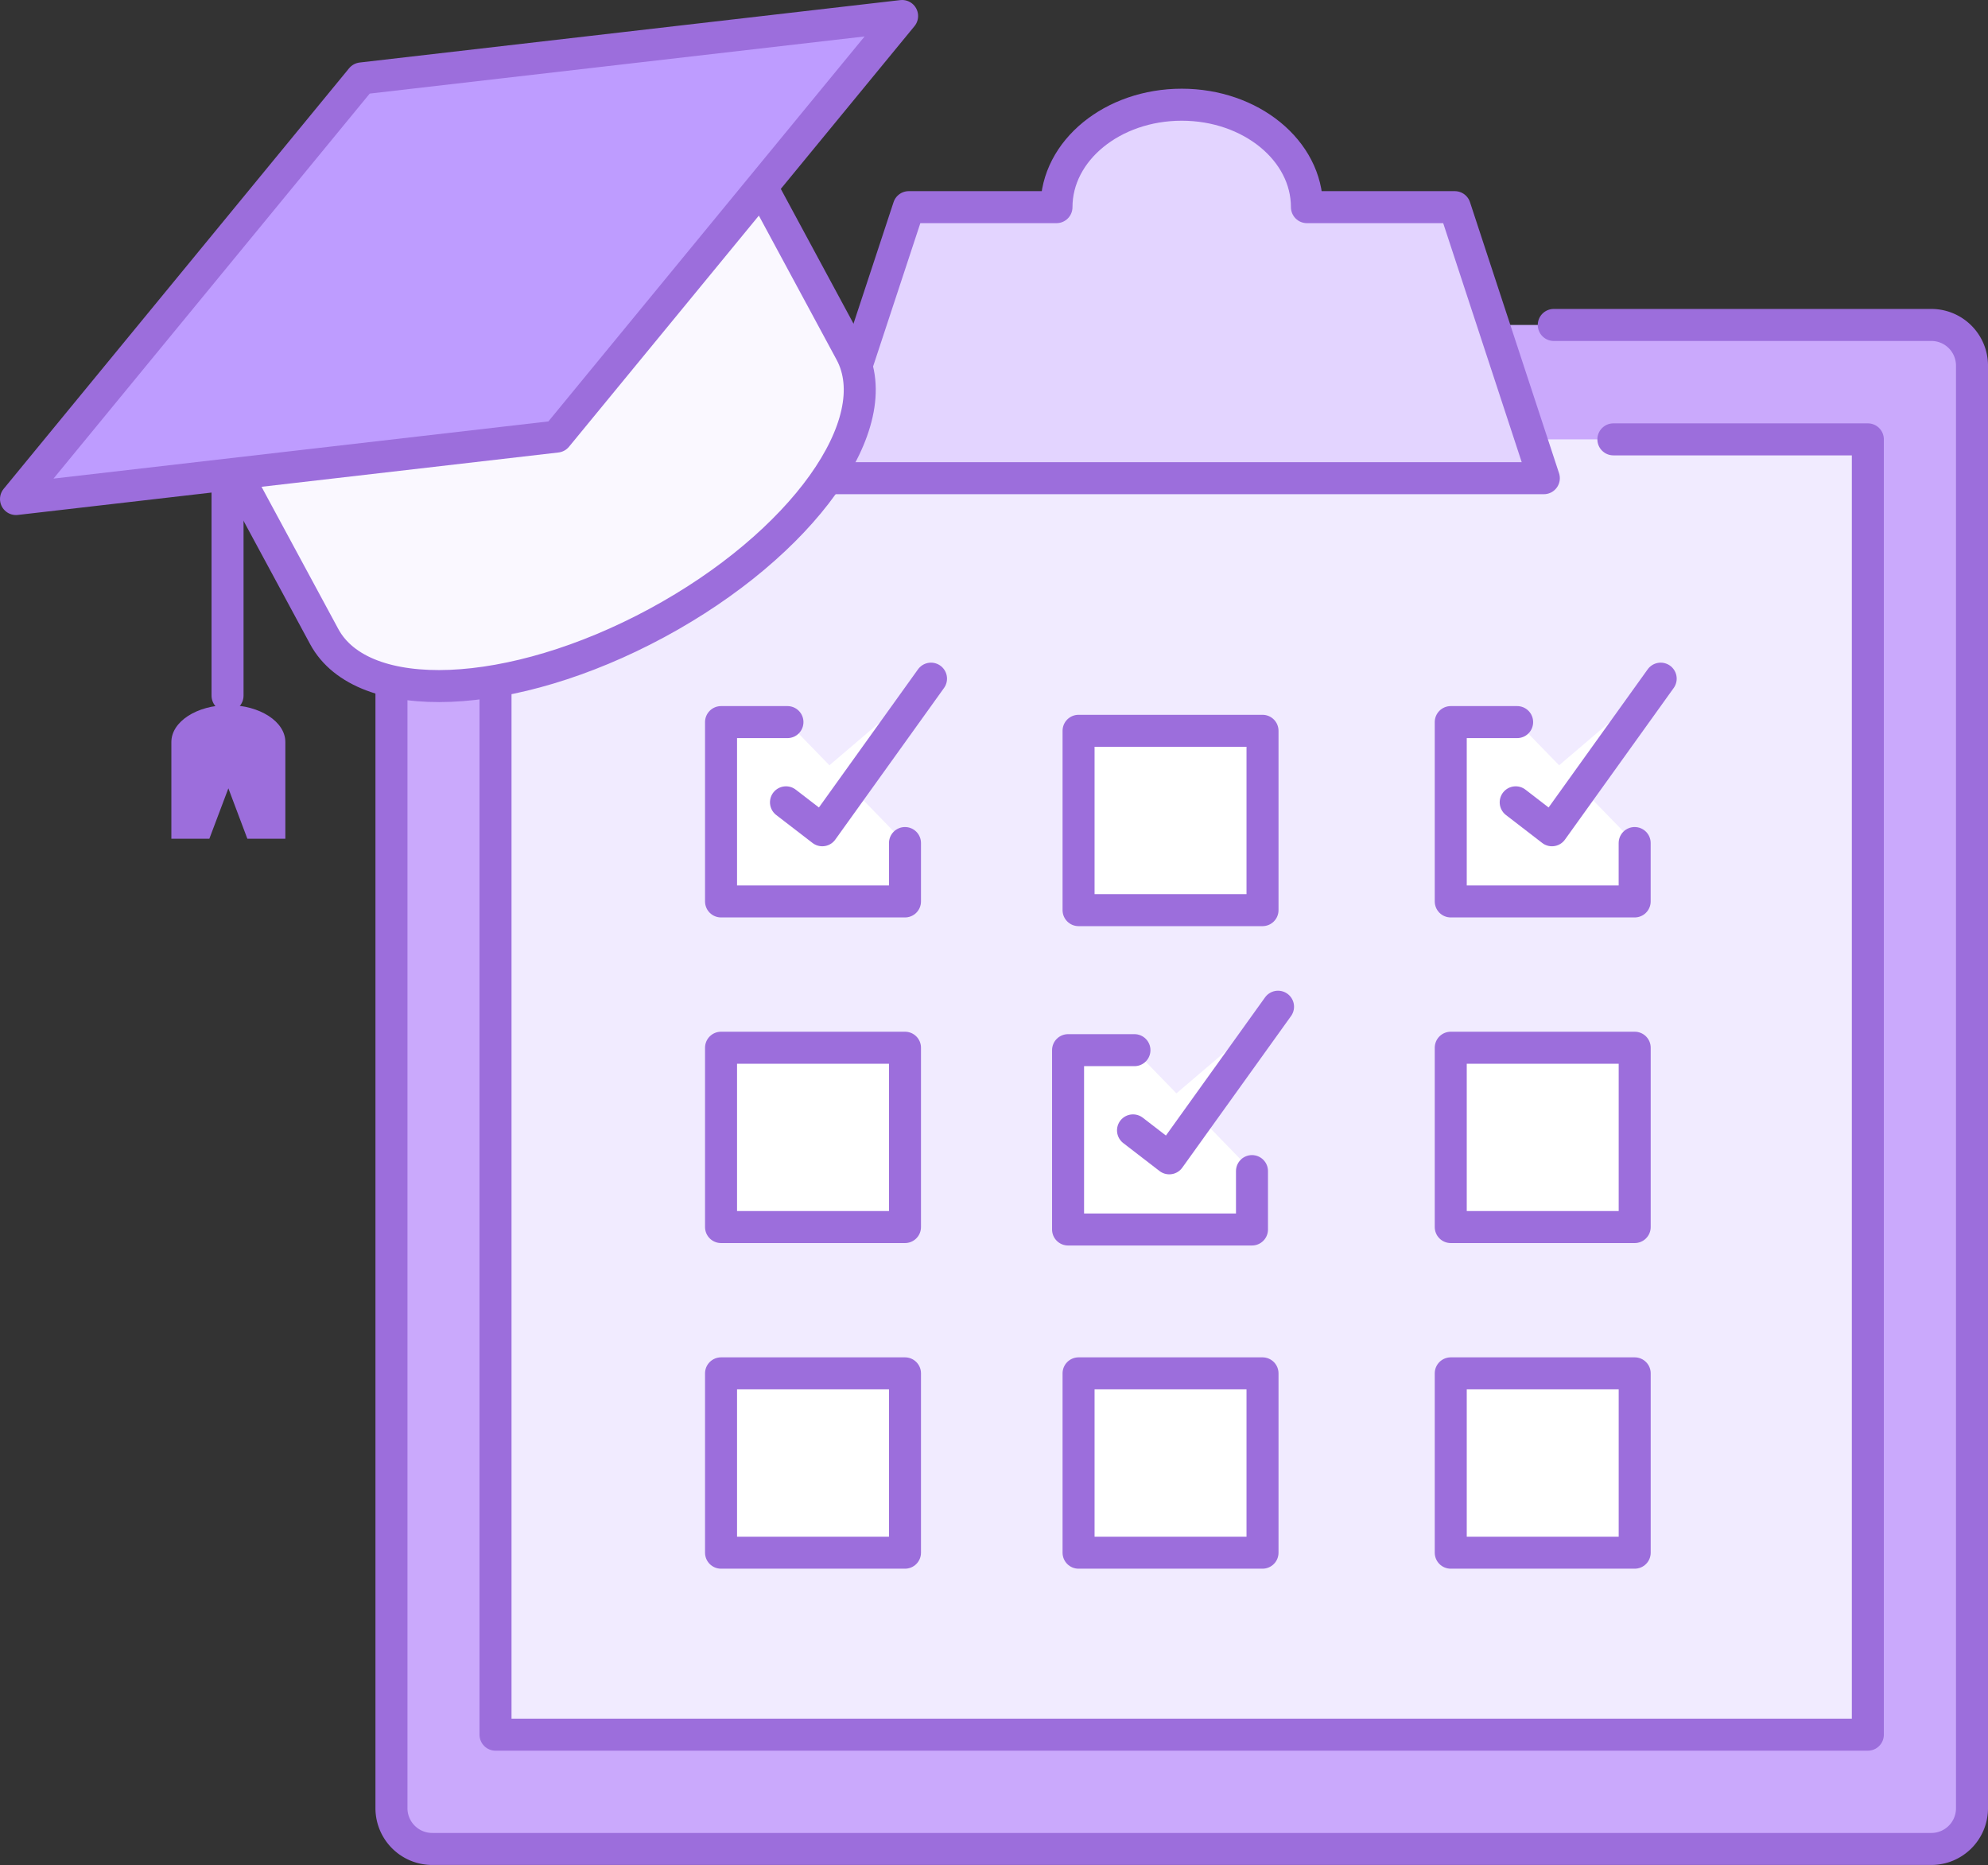 <svg id="_2019-welcome-657-inspiration-redesign-teacher-toolkit-v6c" data-name="2019-welcome-657-inspiration-redesign-teacher-toolkit-v6c" xmlns="http://www.w3.org/2000/svg" viewBox="0 0 62.11 58.262">
  <rect x="0" y="0" width="62.11" height="58.262" fill="#333333" stroke="none"/>
  <g>
    <path d="M48.544,10.151H60.32a1.271,1.271,0,0,1,1.29,1.258V56.5a1.271,1.271,0,0,1-1.29,1.258h-46.8a1.275,1.275,0,0,1-1.29-1.258V11.409a1.275,1.275,0,0,1,1.29-1.258H25.294" fill="#caa9fc" stroke="#9c6edc" stroke-linecap="round" stroke-linejoin="round"/>
    <polyline points="50.406 13.725 58.356 13.725 58.356 54.188 15.481 54.188 15.481 13.725 23.431 13.725" fill="#f1ebff" stroke="#9c6edc" stroke-linecap="round" stroke-linejoin="round"/>
    <rect x="45.325" y="42.901" width="5.747" height="5.602" fill="#fff" stroke="#9c6edc" stroke-linecap="round" stroke-linejoin="round"/>
    <rect x="45.325" y="32.729" width="5.747" height="5.602" fill="#fff" stroke="#9c6edc" stroke-linecap="round" stroke-linejoin="round"/>
    <g>
      <polyline points="51.071 26.335 51.071 28.159 45.325 28.159 45.325 22.557 47.399 22.557" fill="#fff" stroke="#9c6edc" stroke-linecap="round" stroke-linejoin="round"/>
      <polyline points="47.354 25.063 48.487 25.936 51.884 21.2" fill="#fff" stroke="#9c6edc" stroke-linecap="round" stroke-linejoin="round"/>
    </g>
    <rect x="22.527" y="42.901" width="5.747" height="5.602" fill="#fff" stroke="#9c6edc" stroke-linecap="round" stroke-linejoin="round"/>
    <rect x="22.527" y="32.729" width="5.747" height="5.602" fill="#fff" stroke="#9c6edc" stroke-linecap="round" stroke-linejoin="round"/>
    <path d="M48.233,14.938,45.451,6.471H40.832v0c0-1.768-1.751-3.2-3.912-3.2s-3.913,1.433-3.913,3.2v0H28.392L25.6,14.938Z" fill="#e3d4ff" stroke="#9c6edc" stroke-linecap="round" stroke-linejoin="round"/>
    <g>
      <polyline points="28.274 26.335 28.274 28.159 22.527 28.159 22.527 22.557 24.602 22.557" fill="#fff" stroke="#9c6edc" stroke-linecap="round" stroke-linejoin="round"/>
      <polyline points="24.556 25.063 25.69 25.936 29.087 21.2" fill="#fff" stroke="#9c6edc" stroke-linecap="round" stroke-linejoin="round"/>
    </g>
    <rect x="33.697" y="42.901" width="5.747" height="5.602" fill="#fff" stroke="#9c6edc" stroke-linecap="round" stroke-linejoin="round"/>
    <rect x="33.697" y="22.829" width="5.747" height="5.602" fill="#fff" stroke="#9c6edc" stroke-linecap="round" stroke-linejoin="round"/>
    <g>
      <polyline points="39.115 36.583 39.115 38.407 33.369 38.407 33.369 32.805 35.443 32.805" fill="#fff" stroke="#9c6edc" stroke-linecap="round" stroke-linejoin="round"/>
      <polyline points="35.398 35.311 36.531 36.184 39.929 31.448" fill="#fff" stroke="#9c6edc" stroke-linecap="round" stroke-linejoin="round"/>
    </g>
  </g>
  <g>
    <path d="M26.577,11c1.2,2.22-1.512,6.008-6.054,8.461s-9.2,2.642-10.395.422l-3.98-7.37L22.6,3.627Z" fill="#faf8ff" stroke="#9c6edc" stroke-linecap="round" stroke-linejoin="round"/>
    <polygon points="17.391 13.638 0.5 15.589 11.293 2.45 28.184 0.5 17.391 13.638" fill="#be9cff" stroke="#9c6edc" stroke-linecap="round" stroke-linejoin="round"/>
    <line x1="7.109" y1="15.214" x2="7.109" y2="21.731" fill="none" stroke="#9c6edc" stroke-linecap="round" stroke-linejoin="round"/>
    <path d="M5.354,26.2H6.541l.594-1.574L7.728,26.2H8.915v-3.02c0-.637-.8-1.153-1.78-1.153h0c-.984,0-1.781.516-1.781,1.153Z" fill="#9c6edc"/>
  </g>
</svg>
